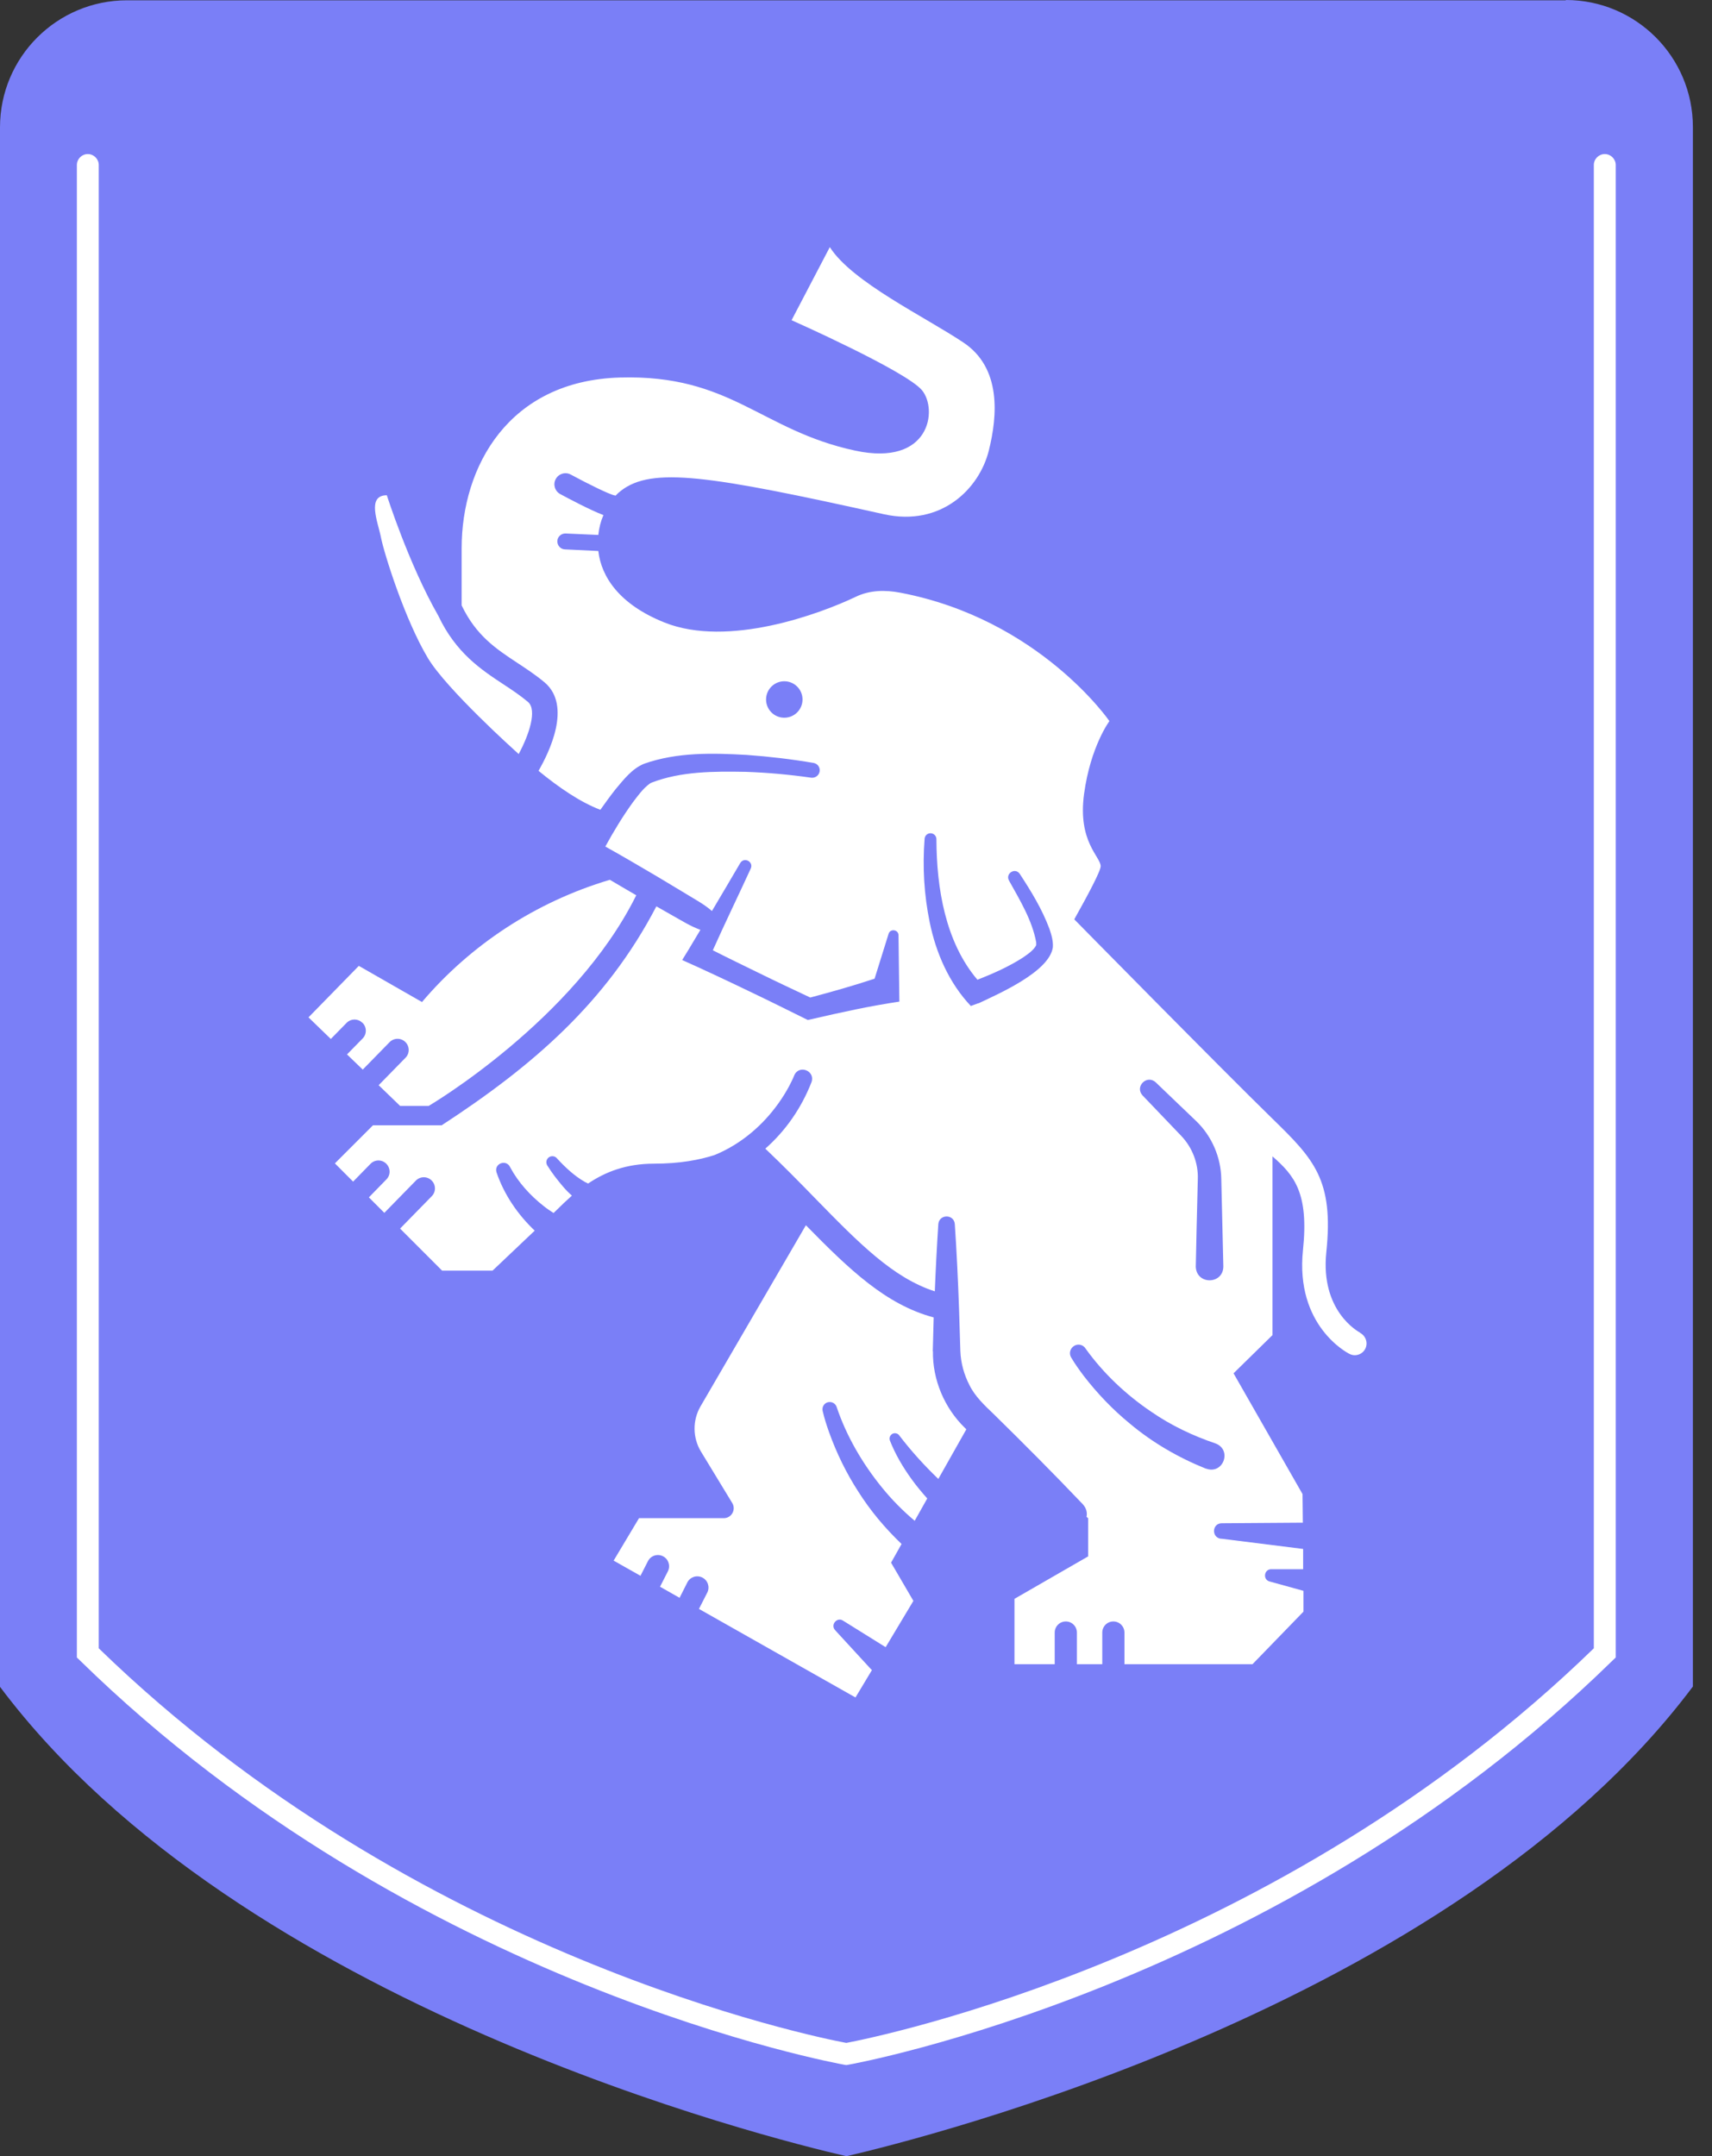 <svg width="81" height="102" viewBox="0 0 81 102" fill="none" xmlns="http://www.w3.org/2000/svg">
<rect x="0" y="0" width="81" height="102" fill="#333333" stroke="none"/>
<path d="M74.085 0.014H6.011C2.691 0.014 0 2.705 0 6.025V79.799C11.366 94.954 36.501 101.193 40.027 102C40.027 102 40.041 102 40.048 102C40.048 102 40.062 102 40.069 102C43.595 101.179 68.729 94.947 80.096 79.785V6.011C80.096 2.691 77.404 0 74.085 0V0.014Z" fill="#7A7FF7"/>
<path d="M40.048 97.694L39.958 97.68C39.758 97.645 19.599 94.022 3.795 78.564L3.637 78.412V7.805C3.637 7.522 3.871 7.288 4.154 7.288C4.437 7.288 4.672 7.522 4.672 7.805V77.977C19.682 92.559 38.584 96.376 40.041 96.645C41.497 96.369 60.399 92.559 75.409 77.977V7.805C75.409 7.522 75.644 7.288 75.927 7.288C76.21 7.288 76.445 7.522 76.445 7.805V78.412L76.286 78.564C60.482 94.022 40.331 97.645 40.123 97.68L40.034 97.694H40.048Z" fill="white"/>
<path d="M64.347 63.043C64.271 63.001 62.462 62.028 62.752 59.24C63.111 55.81 62.166 54.837 60.199 52.919C57.818 50.6 50.827 43.492 50.827 43.492C51.441 42.394 52.076 41.214 52.076 40.979C52.076 40.531 50.986 39.827 51.289 37.57C51.593 35.313 52.49 34.113 52.49 34.113C52.49 34.113 49.178 29.296 42.601 28.04C41.883 27.902 41.145 27.915 40.489 28.233C38.798 29.04 34.444 30.655 31.435 29.448C29.295 28.592 28.446 27.28 28.308 26.066L26.728 25.99C26.521 25.983 26.362 25.804 26.369 25.597C26.376 25.39 26.555 25.231 26.762 25.238L28.308 25.307C28.343 24.969 28.426 24.651 28.55 24.368C27.915 24.127 26.866 23.568 26.507 23.374C26.252 23.236 26.155 22.919 26.293 22.664C26.431 22.408 26.749 22.312 27.004 22.45C27.818 22.891 28.84 23.395 29.081 23.436C29.095 23.436 29.109 23.444 29.123 23.45C29.199 23.367 29.281 23.292 29.371 23.223C30.841 22.07 33.553 22.491 41.821 24.327C44.526 24.927 46.334 23.126 46.783 21.318C47.197 19.669 47.383 17.405 45.582 16.204C43.767 14.989 40.316 13.347 39.261 11.691L37.452 15.148C37.452 15.148 42.863 17.55 43.622 18.461C44.374 19.365 44.022 22.084 40.461 21.318C35.989 20.359 34.595 17.709 29.33 17.86C24.064 18.012 21.842 22.07 21.842 25.935V28.64C22.525 30.069 23.471 30.697 24.478 31.359C24.906 31.642 25.348 31.932 25.769 32.284C27.073 33.395 25.969 35.617 25.479 36.466C26.438 37.253 27.466 37.957 28.405 38.309C28.64 37.977 28.874 37.653 29.13 37.329C29.509 36.88 29.909 36.356 30.482 36.128C32.049 35.576 33.726 35.624 35.334 35.714C36.397 35.79 37.439 35.914 38.495 36.093C38.688 36.128 38.812 36.307 38.778 36.501C38.743 36.694 38.563 36.818 38.37 36.79C37.356 36.645 36.314 36.549 35.285 36.514C33.781 36.487 32.221 36.487 30.827 37.025C30.793 37.039 30.765 37.053 30.731 37.08C30.413 37.315 30.179 37.646 29.937 37.964C29.468 38.612 29.033 39.33 28.64 40.048C29.447 40.496 30.241 40.966 31.041 41.435L32.477 42.298C32.891 42.553 33.312 42.774 33.684 43.098C34.154 42.304 34.637 41.49 35.023 40.828C35.209 40.524 35.665 40.766 35.52 41.09C35.002 42.222 34.271 43.733 33.726 44.955C34.416 45.306 35.258 45.714 35.879 46.017C36.693 46.418 37.514 46.804 38.336 47.191C39.357 46.921 40.372 46.632 41.379 46.3C41.566 45.707 42.042 44.175 42.042 44.175C42.118 43.919 42.511 43.975 42.511 44.244C42.518 44.568 42.545 47.135 42.552 47.384C41.158 47.591 39.778 47.895 38.405 48.212L38.218 48.253C37.294 47.798 36.376 47.336 35.444 46.894C34.471 46.425 33.257 45.852 32.276 45.417L32.573 44.934C32.746 44.644 32.939 44.327 33.139 43.988C32.677 43.823 32.276 43.567 31.856 43.333C31.593 43.181 31.324 43.029 31.055 42.877C28.681 47.439 25.182 50.441 20.896 53.236H17.646L15.845 55.037L16.707 55.9L17.529 55.058C17.729 54.851 18.067 54.844 18.274 55.051C18.481 55.258 18.488 55.589 18.281 55.796L17.453 56.645L18.184 57.377C18.184 57.377 18.191 57.37 18.198 57.363L19.675 55.852C19.875 55.645 20.213 55.638 20.42 55.845C20.627 56.045 20.634 56.383 20.427 56.59L18.95 58.101C18.95 58.101 18.936 58.115 18.93 58.122L20.917 60.11H23.305L25.299 58.219C24.492 57.453 23.85 56.514 23.491 55.458C23.367 55.037 23.961 54.823 24.14 55.224C24.52 55.934 25.092 56.562 25.727 57.059C25.872 57.177 26.031 57.28 26.19 57.384L26.314 57.266C26.555 57.025 26.804 56.79 27.059 56.562C26.756 56.3 26.507 55.983 26.259 55.665C26.128 55.493 26.01 55.32 25.893 55.134C25.81 54.996 25.852 54.823 25.983 54.74C26.107 54.664 26.266 54.692 26.355 54.803C26.735 55.217 27.183 55.638 27.673 55.914C27.722 55.941 27.777 55.962 27.825 55.99C28.646 55.438 29.627 55.051 30.938 55.051C32.159 55.051 33.098 54.872 33.802 54.644C34.126 54.513 34.437 54.354 34.74 54.168C35.831 53.498 36.735 52.505 37.342 51.373C37.425 51.214 37.515 51.035 37.577 50.876C37.797 50.351 38.577 50.648 38.398 51.186C37.908 52.442 37.156 53.505 36.21 54.34C37.073 55.161 37.846 55.948 38.584 56.707C40.613 58.785 42.249 60.455 44.229 61.09C44.271 60.027 44.326 58.971 44.395 57.908C44.437 57.432 45.133 57.425 45.175 57.908C45.265 59.24 45.327 60.579 45.375 61.911L45.437 63.905C45.458 64.478 45.61 65.03 45.872 65.534C46.134 66.065 46.59 66.493 47.011 66.894C48.439 68.294 49.854 69.716 51.234 71.165C51.407 71.359 51.448 71.573 51.407 71.759L51.483 71.821V73.629L47.998 75.637V78.729H49.902V77.231C49.902 76.942 50.137 76.707 50.427 76.707C50.717 76.707 50.951 76.942 50.951 77.231V78.729H52.152V77.231C52.152 76.942 52.387 76.707 52.676 76.707C52.966 76.707 53.201 76.942 53.201 77.231V78.729H59.26L61.669 76.245V75.258C60.986 75.072 60.144 74.837 60.144 74.837L60.068 74.816C59.736 74.726 59.806 74.236 60.144 74.236H61.655V73.277C60.295 73.105 57.797 72.794 57.797 72.794H57.756C57.307 72.725 57.349 72.069 57.797 72.062L61.641 72.035L61.627 70.682L58.363 64.968L60.206 63.16V54.706C61.234 55.603 61.931 56.431 61.648 59.137C61.275 62.718 63.746 64.002 63.85 64.05C63.932 64.092 64.015 64.112 64.098 64.112C64.298 64.112 64.498 64.002 64.595 63.809C64.733 63.533 64.623 63.201 64.353 63.056L64.347 63.043ZM37.107 33.954C36.631 33.954 36.245 33.568 36.245 33.091C36.245 32.615 36.631 32.229 37.107 32.229C37.584 32.229 37.97 32.615 37.97 33.091C37.97 33.568 37.584 33.954 37.107 33.954ZM54.678 51.2C54.788 51.311 56.562 53.001 56.596 53.036C57.335 53.747 57.77 54.754 57.783 55.782C57.811 56.852 57.852 58.826 57.88 59.91C57.88 60.765 56.624 60.8 56.576 59.937C56.59 59.13 56.638 57.149 56.658 56.369L56.672 55.782C56.7 55.03 56.41 54.285 55.892 53.74C55.872 53.719 54.153 51.918 54.057 51.821C53.677 51.407 54.257 50.821 54.678 51.2ZM46.286 47.46L45.934 47.591C44.906 46.507 44.285 45.086 43.988 43.636C43.719 42.325 43.643 41.014 43.746 39.675C43.76 39.523 43.891 39.406 44.05 39.42C44.202 39.434 44.312 39.565 44.305 39.717C44.312 42.001 44.726 44.568 46.245 46.349C46.99 46.059 47.735 45.727 48.398 45.3C48.626 45.141 48.915 44.948 49.026 44.713C49.026 44.672 49.026 44.623 49.026 44.582C48.84 43.547 48.253 42.581 47.742 41.663C47.549 41.331 48.025 41.021 48.246 41.338C48.791 42.173 49.302 43.002 49.654 43.947C49.743 44.209 49.84 44.527 49.812 44.823C49.64 45.969 47.273 47.004 46.293 47.467L46.286 47.46ZM57.059 69.481C55.755 68.957 54.526 68.246 53.45 67.342C52.642 66.68 51.917 65.92 51.282 65.099C51.069 64.816 50.875 64.547 50.682 64.223C50.565 64.036 50.627 63.788 50.82 63.671C51.006 63.553 51.255 63.615 51.365 63.802C52.2 64.968 53.291 65.996 54.485 66.797C55.416 67.439 56.452 67.929 57.514 68.287C58.315 68.598 57.866 69.778 57.059 69.475V69.481Z" fill="white"/>
<path d="M44.133 63.919C44.147 63.381 44.161 62.849 44.175 62.325C41.911 61.718 40.193 60.068 38.129 57.963L33.146 66.528C32.76 67.19 32.767 68.018 33.167 68.674L34.644 71.103C34.837 71.421 34.609 71.821 34.244 71.821H30.234L29.033 73.829L30.303 74.547L30.655 73.857C30.786 73.595 31.104 73.491 31.366 73.622C31.628 73.753 31.732 74.071 31.601 74.333L31.228 75.064L32.153 75.589L32.518 74.864C32.649 74.602 32.967 74.499 33.229 74.63C33.491 74.761 33.595 75.078 33.464 75.341L33.07 76.114L40.475 80.303L41.255 79.005C41.255 79.005 41.228 78.984 41.214 78.971L39.564 77.176L39.509 77.114C39.282 76.866 39.599 76.486 39.882 76.666L41.876 77.908L41.904 77.922L43.215 75.734L42.159 73.926L42.656 73.043C41.876 72.297 41.179 71.469 40.6 70.551C40.034 69.675 39.578 68.736 39.226 67.756C39.109 67.425 39.005 67.107 38.923 66.749C38.881 66.562 38.992 66.376 39.178 66.335C39.364 66.293 39.544 66.403 39.592 66.583C40.054 67.949 40.814 69.247 41.724 70.365C42.187 70.938 42.711 71.469 43.277 71.945L43.871 70.889C43.609 70.593 43.353 70.289 43.126 69.971C42.718 69.406 42.366 68.812 42.104 68.15C42.056 68.018 42.118 67.874 42.249 67.818C42.366 67.777 42.491 67.818 42.553 67.915C43.112 68.646 43.733 69.33 44.395 69.965L45.72 67.618C45.72 67.618 45.672 67.57 45.651 67.549C44.685 66.611 44.119 65.272 44.14 63.926L44.133 63.919Z" fill="white"/>
<path d="M17.149 48.385C17.356 48.585 17.363 48.923 17.156 49.13L16.418 49.882L17.163 50.6L18.433 49.302C18.633 49.095 18.971 49.088 19.178 49.295C19.385 49.495 19.392 49.834 19.185 50.041L17.915 51.338L18.93 52.318H20.282C20.282 52.318 27.17 48.274 30.103 42.353C29.682 42.111 29.268 41.863 28.854 41.621C25.334 42.67 22.256 44.706 19.965 47.404L16.977 45.693L14.596 48.129L15.652 49.151L16.397 48.391C16.597 48.184 16.935 48.177 17.142 48.385H17.149Z" fill="white"/>
<path d="M20.248 31.138C21.131 32.608 24.382 35.528 24.382 35.528C24.43 35.576 24.485 35.624 24.54 35.672C25.03 34.768 25.424 33.588 24.982 33.209C24.623 32.905 24.23 32.643 23.809 32.367C22.753 31.67 21.566 30.883 20.738 29.13C19.344 26.701 18.302 23.43 18.302 23.43C17.329 23.43 17.888 24.713 18.026 25.431C18.164 26.142 19.137 29.282 20.248 31.138Z" fill="white"/>
</svg>
